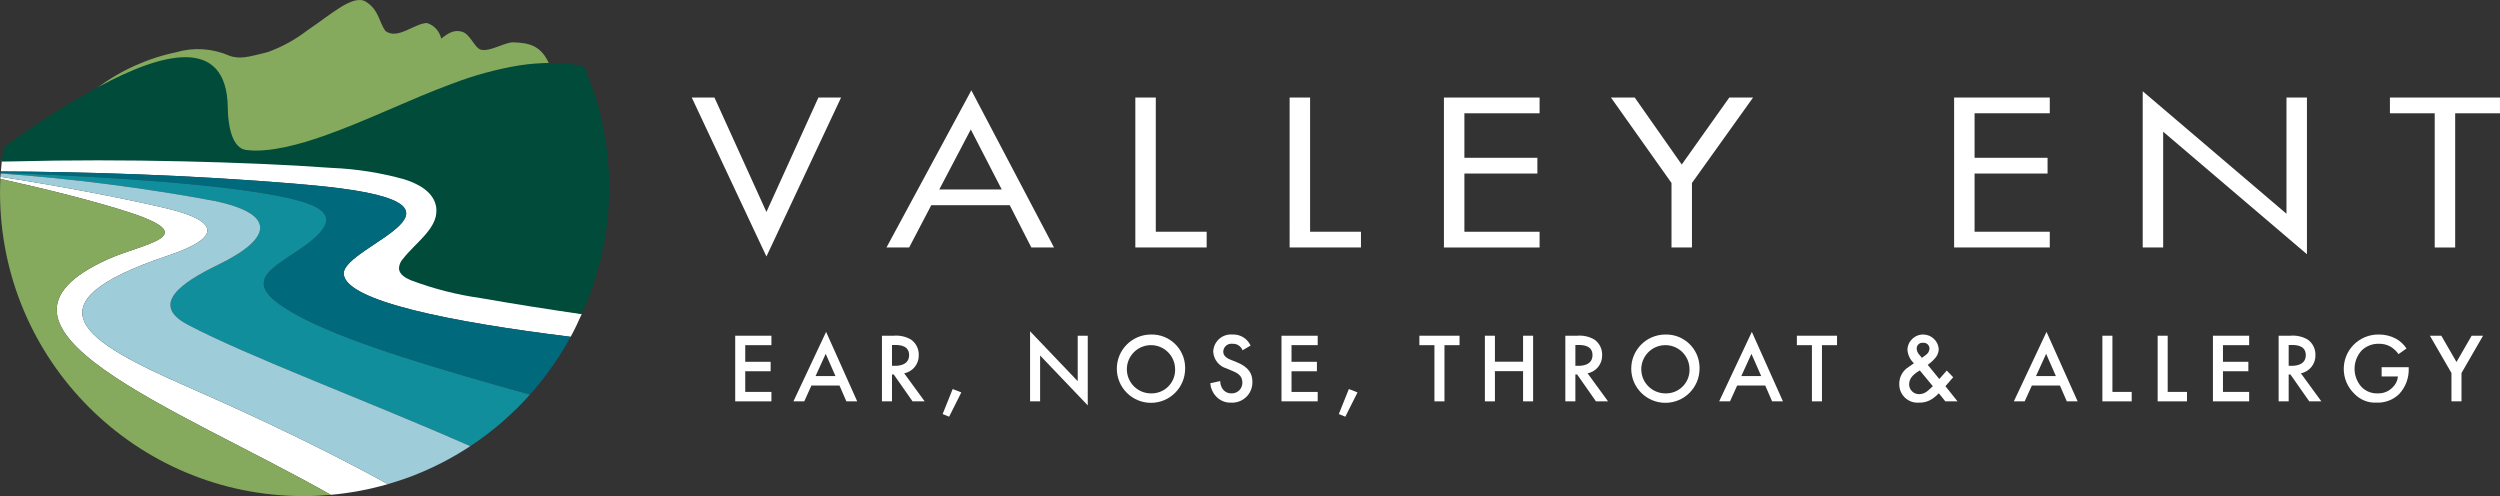 <?xml version="1.0" encoding="utf-8"?>
<!-- Generator: Adobe Illustrator 25.3.1, SVG Export Plug-In . SVG Version: 6.00 Build 0)  -->
<svg version="1.1" id="Layer_1" xmlns="http://www.w3.org/2000/svg" xmlns:xlink="http://www.w3.org/1999/xlink" x="0px" y="0px"
	 viewBox="0 0 355.831 70.61" enable-background="new 0 0 355.831 70.61" xml:space="preserve">
<rect x="0" y="0" width="355.831" height="70.61" fill="#333333" stroke="none"/>
<path fill="#FFFFFF" d="M101.689,13.884l7.398,16.286l7.398-16.286h3.227l-10.625,22.621L98.462,13.884
	H101.689z"/>
<path fill="#FFFFFF" d="M143.723,29.211h-11.176l-3.148,6.016h-3.226l12.081-22.366l11.766,22.366h-3.227
	L143.723,29.211z M142.581,26.971l-4.407-8.543l-4.486,8.543L142.581,26.971z"/>
<path fill="#FFFFFF" d="M164.506,13.884v19.102h7.241v2.24h-10.152V13.884H164.506z"/>
<path fill="#FFFFFF" d="M186.468,13.884v19.102h7.241v2.24h-10.153V13.884H186.468z"/>
<path fill="#FFFFFF" d="M219.133,16.124h-10.703v6.335h10.389v2.24h-10.389v8.287h10.703v2.24h-13.615
	V13.884h13.615V16.124z"/>
<path fill="#FFFFFF" d="M237.909,26.043l-8.618-12.159h3.384l6.69,9.535l6.768-9.535h3.384l-8.697,12.159
	v9.183h-2.912V26.043z"/>
<path fill="#FFFFFF" d="M291.75,16.124h-10.704v6.335h10.389v2.24h-10.389v8.287h10.704v2.24h-13.616
	V13.884h13.616V16.124z"/>
<path fill="#FFFFFF" d="M304.977,35.226V12.988l20.463,17.438V13.884h2.912v22.302l-20.463-17.439V35.226
	H304.977z"/>
<path fill="#FFFFFF" d="M349.451,16.124V35.226h-2.912V16.124h-6.375v-2.24h15.662v2.24H349.451z"/>
<path fill="#FFFFFF" d="M109.798,49.128h-3.726v2.367h3.614v1.345h-3.614v2.941h3.726v1.345h-5.154v-9.343
	h5.154V49.128z"/>
<path fill="#FFFFFF" d="M119.486,54.87h-3.992l-1.022,2.255h-1.541l4.65-9.888l4.427,9.888h-1.541
	L119.486,54.87z M118.912,53.526l-1.387-3.166l-1.443,3.166H118.912z"/>
<path fill="#FFFFFF" d="M127.198,47.783c0.858-0.076,1.719,0.114,2.465,0.546
	c0.714,0.502,1.129,1.327,1.106,2.199c0.044,1.26-0.835,2.365-2.073,2.605l2.914,3.992h-1.723
	l-2.676-3.824h-0.252v3.824h-1.429v-9.343H127.198z M126.959,52.069h0.448
	c0.392,0,1.989-0.042,1.989-1.526c0-1.317-1.247-1.443-1.947-1.443h-0.49L126.959,52.069z"/>
<path fill="#FFFFFF" d="M135.596,55.374l1.232,0.477l-1.737,3.46l-0.924-0.378L135.596,55.374z"/>
<path fill="#FFFFFF" d="M146.613,57.125v-9.973l6.78,7.102v-6.472h1.429v9.917l-6.78-7.101v6.527
	L146.613,57.125z"/>
<path fill="#FFFFFF" d="M168.682,52.461c0.008,2.685-2.162,4.867-4.847,4.875s-4.867-2.162-4.875-4.847
	s2.162-4.867,4.847-4.875c0.005-0,0.01-0,0.015-0
	c2.617-0.067,4.793,2,4.86,4.617C168.684,52.308,168.684,52.385,168.682,52.461z M167.253,52.461
	c-0.053-1.895-1.632-3.389-3.528-3.336c-1.895,0.053-3.389,1.632-3.336,3.528
	c0.052,1.858,1.574,3.338,3.433,3.338c1.846,0.051,3.384-1.404,3.435-3.25
	c0.003-0.093,0.001-0.186-0.004-0.279H167.253z"/>
<path fill="#FFFFFF" d="M176.855,49.856c-0.225-0.586-0.802-0.959-1.429-0.925
	c-0.634-0.088-1.218,0.355-1.306,0.989c-0.006,0.044-0.01,0.088-0.011,0.132
	c0,0.28,0.098,0.77,1.009,1.134l0.938,0.379c1.723,0.7,2.199,1.681,2.199,2.745
	c0.067,1.589-1.166,2.931-2.755,2.999c-0.086,0.004-0.171,0.003-0.257-0.001
	c-0.838,0.042-1.649-0.304-2.199-0.938c-0.459-0.501-0.735-1.143-0.784-1.821l1.414-0.309
	c0.001,0.429,0.138,0.846,0.393,1.191c0.293,0.371,0.746,0.58,1.219,0.56
	c0.829,0.023,1.519-0.63,1.542-1.459c0.001-0.037,0.001-0.073-0.001-0.11
	c0-0.952-0.728-1.345-1.345-1.597l-0.896-0.379c-1.072-0.306-1.835-1.254-1.905-2.367
	c0.027-1.393,1.178-2.5,2.57-2.473c0.054,0.001,0.108,0.004,0.161,0.008
	c0.682-0.03,1.351,0.195,1.877,0.63c0.294,0.266,0.536,0.584,0.714,0.938L176.855,49.856z"/>
<path fill="#FFFFFF" d="M187.551,49.128h-3.725v2.367h3.614v1.345h-3.614v2.941h3.726v1.345h-5.154v-9.343
	h5.154L187.551,49.128z"/>
<path fill="#FFFFFF" d="M191.986,55.374l1.232,0.477l-1.736,3.46l-0.925-0.378L191.986,55.374z"/>
<path fill="#FFFFFF" d="M205.595,49.128v7.998h-1.429v-7.998h-2.143v-1.345h5.715v1.345H205.595z"/>
<path fill="#FFFFFF" d="M212.776,51.481h4.007v-3.698h1.429v9.343h-1.429v-4.3h-4.007v4.3h-1.429v-9.343
	h1.429V51.481z"/>
<path fill="#FFFFFF" d="M224.466,47.783c0.859-0.076,1.72,0.114,2.466,0.546
	c0.714,0.502,1.129,1.327,1.106,2.199c0.044,1.26-0.835,2.365-2.073,2.605l2.913,3.992h-1.723
	l-2.675-3.824h-0.253v3.824h-1.429v-9.343H224.466z M224.228,52.069h0.448
	c0.393,0,1.989-0.042,1.989-1.526c0-1.317-1.246-1.443-1.947-1.443h-0.49L224.228,52.069z"/>
<path fill="#FFFFFF" d="M241.899,52.461c0.007,2.684-2.163,4.866-4.847,4.873s-4.866-2.163-4.873-4.847
	c-0.007-2.684,2.163-4.866,4.847-4.873c0.004-0,0.009-0,0.013-0
	c2.617-0.067,4.792,1.999,4.86,4.616C241.901,52.307,241.901,52.384,241.899,52.461z M240.47,52.461
	c-0.053-1.895-1.633-3.388-3.528-3.335c-1.895,0.053-3.388,1.633-3.335,3.528
	c0.052,1.858,1.573,3.337,3.432,3.337c1.846,0.051,3.384-1.404,3.436-3.25
	C240.477,52.647,240.476,52.554,240.47,52.461z"/>
<path fill="#FFFFFF" d="M251.249,54.87h-3.992l-1.022,2.255H244.694l4.65-9.888l4.427,9.888h-1.541
	L251.249,54.87z M250.675,53.526l-1.387-3.166l-1.443,3.166H250.675z"/>
<path fill="#FFFFFF" d="M259.325,49.128v7.998h-1.429v-7.998h-2.143v-1.345h5.715v1.345H259.325z"/>
<path fill="#FFFFFF" d="M278.003,53.694l-1.106,1.274l1.723,2.157h-1.737l-0.924-1.148
	c-0.239,0.253-0.502,0.483-0.785,0.687c-0.59,0.439-1.31,0.666-2.045,0.644
	c-1.432,0.111-2.684-0.96-2.795-2.392c-0.007-0.094-0.01-0.189-0.007-0.284
	c-0.006-0.983,0.504-1.898,1.345-2.409c0.253-0.183,0.658-0.462,0.743-0.518
	c-0.544-0.502-0.875-1.194-0.925-1.933c0.041-1.232,1.074-2.198,2.307-2.157
	c1.12,0.038,2.039,0.9,2.147,2.016c0.005,0.44-0.138,0.87-0.406,1.219
	c-0.335,0.412-0.726,0.776-1.162,1.079l1.652,2.017l1.064-1.204L278.003,53.694z M273.254,52.727
	c-0.377,0.205-0.721,0.465-1.022,0.77c-0.315,0.317-0.496,0.743-0.504,1.19
	c-0.007,0.775,0.615,1.409,1.39,1.416c0.022,0,0.044-0,0.066-0.001
	c0.38-0.009,0.747-0.137,1.051-0.364c0.307-0.237,0.597-0.495,0.869-0.771L273.254,52.727z
	 M274.067,50.556c0.324-0.201,0.533-0.545,0.561-0.925c0.008-0.459-0.359-0.838-0.818-0.845
	c-0.036-0.001-0.071,0.001-0.107,0.005c-0.443-0.05-0.842,0.269-0.892,0.712
	c-0.004,0.038-0.006,0.076-0.005,0.114c0.013,0.299,0.127,0.585,0.322,0.812l0.42,0.504
	L274.067,50.556z"/>
<path fill="#FFFFFF" d="M293.192,54.87h-3.992l-1.022,2.255h-1.541l4.65-9.888l4.427,9.888h-1.541
	L293.192,54.87z M292.618,53.526l-1.387-3.166l-1.443,3.166H292.618z"/>
<path fill="#FFFFFF" d="M300.665,47.783v7.998h2.745v1.345h-4.174v-9.343H300.665z"/>
<path fill="#FFFFFF" d="M308.533,47.783v7.998h2.745v1.345h-4.174v-9.343H308.533z"/>
<path fill="#FFFFFF" d="M320.127,49.128h-3.727v2.367h3.614v1.345h-3.614v2.941h3.727v1.345h-5.155v-9.343
	h5.155V49.128z"/>
<path fill="#FFFFFF" d="M325.991,47.783c0.858-0.076,1.719,0.114,2.465,0.546
	c0.713,0.502,1.129,1.327,1.106,2.199c0.044,1.26-0.835,2.365-2.073,2.605l2.914,3.992h-1.723
	l-2.676-3.824h-0.252v3.824h-1.429v-9.342H325.991z M325.753,52.069h0.448
	c0.392,0,1.989-0.042,1.989-1.526c0-1.317-1.247-1.443-1.947-1.443h-0.49L325.753,52.069z"/>
<path fill="#FFFFFF" d="M338.984,52.265h3.852v0.07c0.076,1.397-0.425,2.764-1.387,3.781
	c-0.856,0.81-2.003,1.24-3.18,1.191c-1.196,0.063-2.359-0.403-3.18-1.275
	c-1.945-1.878-2-4.978-0.122-6.923c0.944-0.977,2.251-1.519,3.609-1.495
	c0.849-0.012,1.687,0.19,2.437,0.588c0.612,0.335,1.131,0.817,1.513,1.401l-1.135,0.798
	c-0.305-0.431-0.696-0.793-1.148-1.064c-0.503-0.284-1.075-0.425-1.652-0.406
	c-0.919-0.027-1.81,0.322-2.466,0.967c-1.315,1.462-1.327,3.678-0.027,5.154
	c0.606,0.637,1.46,0.98,2.339,0.938c0.78,0.027,1.537-0.272,2.087-0.826
	c0.445-0.415,0.724-0.977,0.784-1.583h-2.325L338.984,52.265z"/>
<path fill="#FFFFFF" d="M348.922,53.091l-3.067-5.308h1.625l2.157,3.74l2.157-3.74h1.624l-3.067,5.308
	v4.034h-1.429V53.091z"/>
<path fill="#FFFFFF" d="M15.286,36.926c5.102-2.313,13.486-3.214,3.52-6.565
	c-4.936-1.65-12.588-3.534-18.752-4.903c0.004-0.097,0.004-0.195,0.008-0.292
	c6.541,0.998,16.586,2.816,23.506,4.463c7.432,1.752,8.299,4.082,0.34,6.752
	C3.177,43.321,12.139,48.661,26.663,55.039c5.51,2.409,17.529,7.777,28.544,13.869
	c-2.652,0.766-5.372,1.275-8.121,1.52C24.92,57.892-6.152,46.654,15.286,36.926z"/>
<path fill="#FFFFFF" d="M67.864,41.925c-3.351-0.455-6.642-1.283-9.81-2.466
	c-0.648-0.152-1.093-0.749-1.053-1.413c-0.037-0.499,0.36-0.934,0.665-1.33
	c1.879-2.44,4.794-3.602,4.545-7.676c-0.105-1.707-2.842-3.102-4.766-3.713
	c-3.409-0.937-6.914-1.476-10.447-1.607c-3.28-0.239-6.358-0.526-9.643-0.665
	c-3.673-0.155-7.645-0.302-11.334-0.388c-7.99-0.185-15.823-0.368-23.804-0.166
	c-0.555,0.014-1.386,0.206-1.94,0.222c-0.045,0.445-0.125,1.23-0.156,1.679
	c10.4,0.044,26.655,0.4,43.601,1.897c28.538,2.5,4.847,8.605,5.204,12.721
	c0.336,3.843,15.283,6.818,32.298,8.917c0.576-1.064,1.102-2.159,1.588-3.275
	C77.784,43.944,72.867,42.8,67.864,41.925z"/>
<path fill="#86AA5D" d="M0.005,27.411c0-0.655,0.021-1.305,0.049-1.952
	c6.165,1.368,13.816,3.252,18.752,4.903c9.966,3.35,1.582,4.252-3.52,6.565
	C-6.152,46.654,24.92,57.892,47.086,70.428c-1.28,0.114-2.573,0.182-3.882,0.182
	C19.346,70.61,0.005,51.27,0.005,27.411C0.005,27.411,0.005,27.411,0.005,27.411z"/>
<path fill="#00697B" d="M43.433,45.464c-10.289-5.204-4.966-6.973-0.136-10.425
	c6.514-4.677,2.313-6.31-7.398-7.772c-10.652-1.598-26.85-2.354-35.792-2.67
	c0.004-0.065,0.01-0.13,0.015-0.196c10.4,0.044,26.655,0.4,43.601,1.897
	c28.538,2.5,4.847,8.605,5.204,12.721c0.336,3.843,15.283,6.818,32.298,8.917
	c-1.604,2.959-3.547,5.722-5.791,8.231C63.146,52.741,50.621,49.099,43.433,45.464z"/>
<path fill="#118E9B" d="M31,37.709c7.721-3.742,8.521-7.228-0.493-9.116
	c-10.055-1.867-20.208-3.169-30.409-3.9c0.002-0.033,0.005-0.065,0.007-0.097
	c8.942,0.317,25.14,1.073,35.792,2.67c9.711,1.463,13.912,3.095,7.398,7.772
	c-4.83,3.452-10.153,5.221,0.136,10.425c7.188,3.636,19.713,7.277,32,10.703
	c-2.502,2.802-5.357,5.267-8.494,7.334C52.394,57.084,35.213,50.708,26.698,46.195
	C21.222,43.304,25.983,40.141,31,37.709z"/>
<path fill="#9ECCD8" d="M26.698,46.195c-5.476-2.891-0.714-6.054,4.303-8.486
	c7.721-3.742,8.521-7.228-0.493-9.116c-10.055-1.867-20.208-3.169-30.409-3.9
	c-0.004,0.056-0.009,0.111-0.013,0.167c-0.002,0.03-0.005,0.06-0.007,0.09c-0.004,0.073-0.013,0.144-0.017,0.217
	c6.541,0.998,16.586,2.816,23.506,4.463c7.432,1.752,8.299,4.082,0.34,6.752
	c-0.854,0.286-1.639,0.568-2.394,0.848c-0.038,0.014-0.074,0.028-0.112,0.042
	c-0.543,0.203-1.061,0.405-1.555,0.605c-0.077,0.031-0.152,0.063-0.228,0.094
	c-0.444,0.183-0.87,0.366-1.273,0.547c-0.095,0.043-0.187,0.085-0.279,0.127
	c-0.369,0.169-0.721,0.338-1.056,0.506c-0.1,0.05-0.199,0.101-0.297,0.151
	c-0.309,0.16-0.602,0.319-0.88,0.477c-0.097,0.055-0.194,0.11-0.287,0.165
	c-0.259,0.153-0.502,0.305-0.733,0.457c-0.088,0.058-0.179,0.116-0.263,0.174
	c-0.217,0.149-0.418,0.298-0.609,0.446c-0.075,0.058-0.153,0.116-0.224,0.174
	c-0.181,0.148-0.345,0.296-0.5,0.444c-0.059,0.056-0.123,0.113-0.179,0.169
	c-0.15,0.152-0.281,0.302-0.405,0.453c-0.041,0.05-0.089,0.101-0.127,0.151
	c-0.116,0.154-0.223,0.315-0.319,0.482c-0.022,0.038-0.051,0.077-0.072,0.116
	c-0.096,0.177-0.176,0.361-0.24,0.552c-0.005,0.013-0.012,0.027-0.017,0.041
	c-0.25,0.797-0.161,1.661,0.247,2.39l0.008,0.014c0.103,0.198,0.22,0.389,0.348,0.572
	c0.012,0.017,0.026,0.033,0.038,0.05c0.133,0.186,0.275,0.365,0.427,0.536
	c0.019,0.021,0.04,0.042,0.059,0.063c0.157,0.175,0.326,0.349,0.509,0.524c0.024,0.023,0.05,0.046,0.075,0.069
	c0.185,0.173,0.382,0.346,0.592,0.519c0.028,0.023,0.057,0.045,0.085,0.068
	c0.215,0.175,0.442,0.35,0.68,0.524l0.081,0.059c0.247,0.179,0.506,0.358,0.777,0.538l0.07,0.046
	c0.281,0.185,0.573,0.37,0.877,0.555l0.049,0.03c0.316,0.192,0.644,0.384,0.984,0.577l0.018,0.011
	c2.465,1.397,5.519,2.816,8.878,4.291c5.51,2.409,17.529,7.777,28.544,13.869
	c0.573-0.165,1.14-0.342,1.703-0.53c0.481-0.161,0.962-0.324,1.435-0.502
	c3.019-1.132,5.902-2.599,8.594-4.375C52.394,57.084,35.213,50.707,26.698,46.195z"/>
<path fill="#86AA5D" d="M35.304,21.779c3.669,0.27,7.354-0.241,10.812-1.499
	c3.133-1.096,7.241-2.803,10.288-4.115c3.059-1.318,6.131-2.762,9.259-3.91
	c2.656-0.997,5.417-1.687,8.23-2.058c1.507-0.232,2.71-1.182,4.233-1.18l-0.006-0.016
	c-1.185-2.621-2.943-2.898-5.058-2.974c-1.183-0.042-3.305,1.37-4.612,1.045
	c-0.891-0.221-1.506-2.205-2.672-2.552c-1.045-0.311-1.884,0.087-2.975,0.98
	c-0.232-1.049-1.003-1.896-2.026-2.225c-1.804,0.04-4.166,2.434-5.921,1.134
	c-0.909-1.26-0.915-2.977-2.753-4.149c-1.822-1.163-4.941,1.779-8.349,4.053
	c-1.682,1.301-3.553,2.335-5.549,3.067c-0.13,0.039-0.261,0.076-0.391,0.112
	c-0.209,0.057-0.417,0.109-0.625,0.156c-1.604,0.363-3.048,0.865-4.619,0.252
	c-2.368-1.024-5.02-1.188-7.496-0.463c-4.063,0.848-7.892,2.574-11.218,5.057
	c8.744-4.743,17.857-3.121,18.291,2.941c0.146,2.041-0.593,4.395,0.285,5.913
	C32.755,21.691,34.818,21.715,35.304,21.779z"/>
<path fill="#004B3A" d="M86.645,24.395c-0.269-5.167-1.47-10.242-3.544-14.982
	c-1.548-0.301-3.122-0.452-4.699-0.45c-1.525,0.001-3.048,0.119-4.555,0.354
	c-3.214,0.542-6.366,1.401-9.41,2.565c-3.128,1.147-6.184,2.48-9.243,3.798
	c-3.047,1.313-6.104,2.613-9.237,3.71c-3.105,1.086-7.605,2.397-10.927,1.956
	c-0.464-0.067-0.889-0.295-1.201-0.644c-1.181-1.245-1.391-3.946-1.405-5.321
	c-0.106-10.493-9.576-7.797-18.32-3.055c-4.733,2.585-9.287,5.484-13.633,8.677
	c-0.078,0.61-0.167,1.378-0.222,1.995c0.46-0.011,1.151-0.014,1.611-0.026
	c8.061-0.203,16.155-0.195,24.226-0.008c3.726,0.086,7.445,0.208,11.157,0.364
	c3.318,0.14,6.634,0.329,9.947,0.567c3.516,0.141,7.004,0.691,10.392,1.64
	c1.935,0.611,4.024,1.733,4.456,3.716c0.662,3.039-2.802,5.146-4.699,7.61
	c-0.346,0.375-0.543,0.864-0.555,1.374c0.061,0.825,0.916,1.329,1.68,1.648
	c3.207,1.212,6.539,2.064,9.934,2.542c4.778,0.835,9.568,1.597,14.371,2.285
	c0.524-1.139,1.005-2.302,1.43-3.492c1.404-3.931,2.228-8.045,2.447-12.214
	c0.04-0.765,0.063-1.535,0.063-2.31C86.708,25.922,86.685,25.156,86.645,24.395z"/>
</svg>
